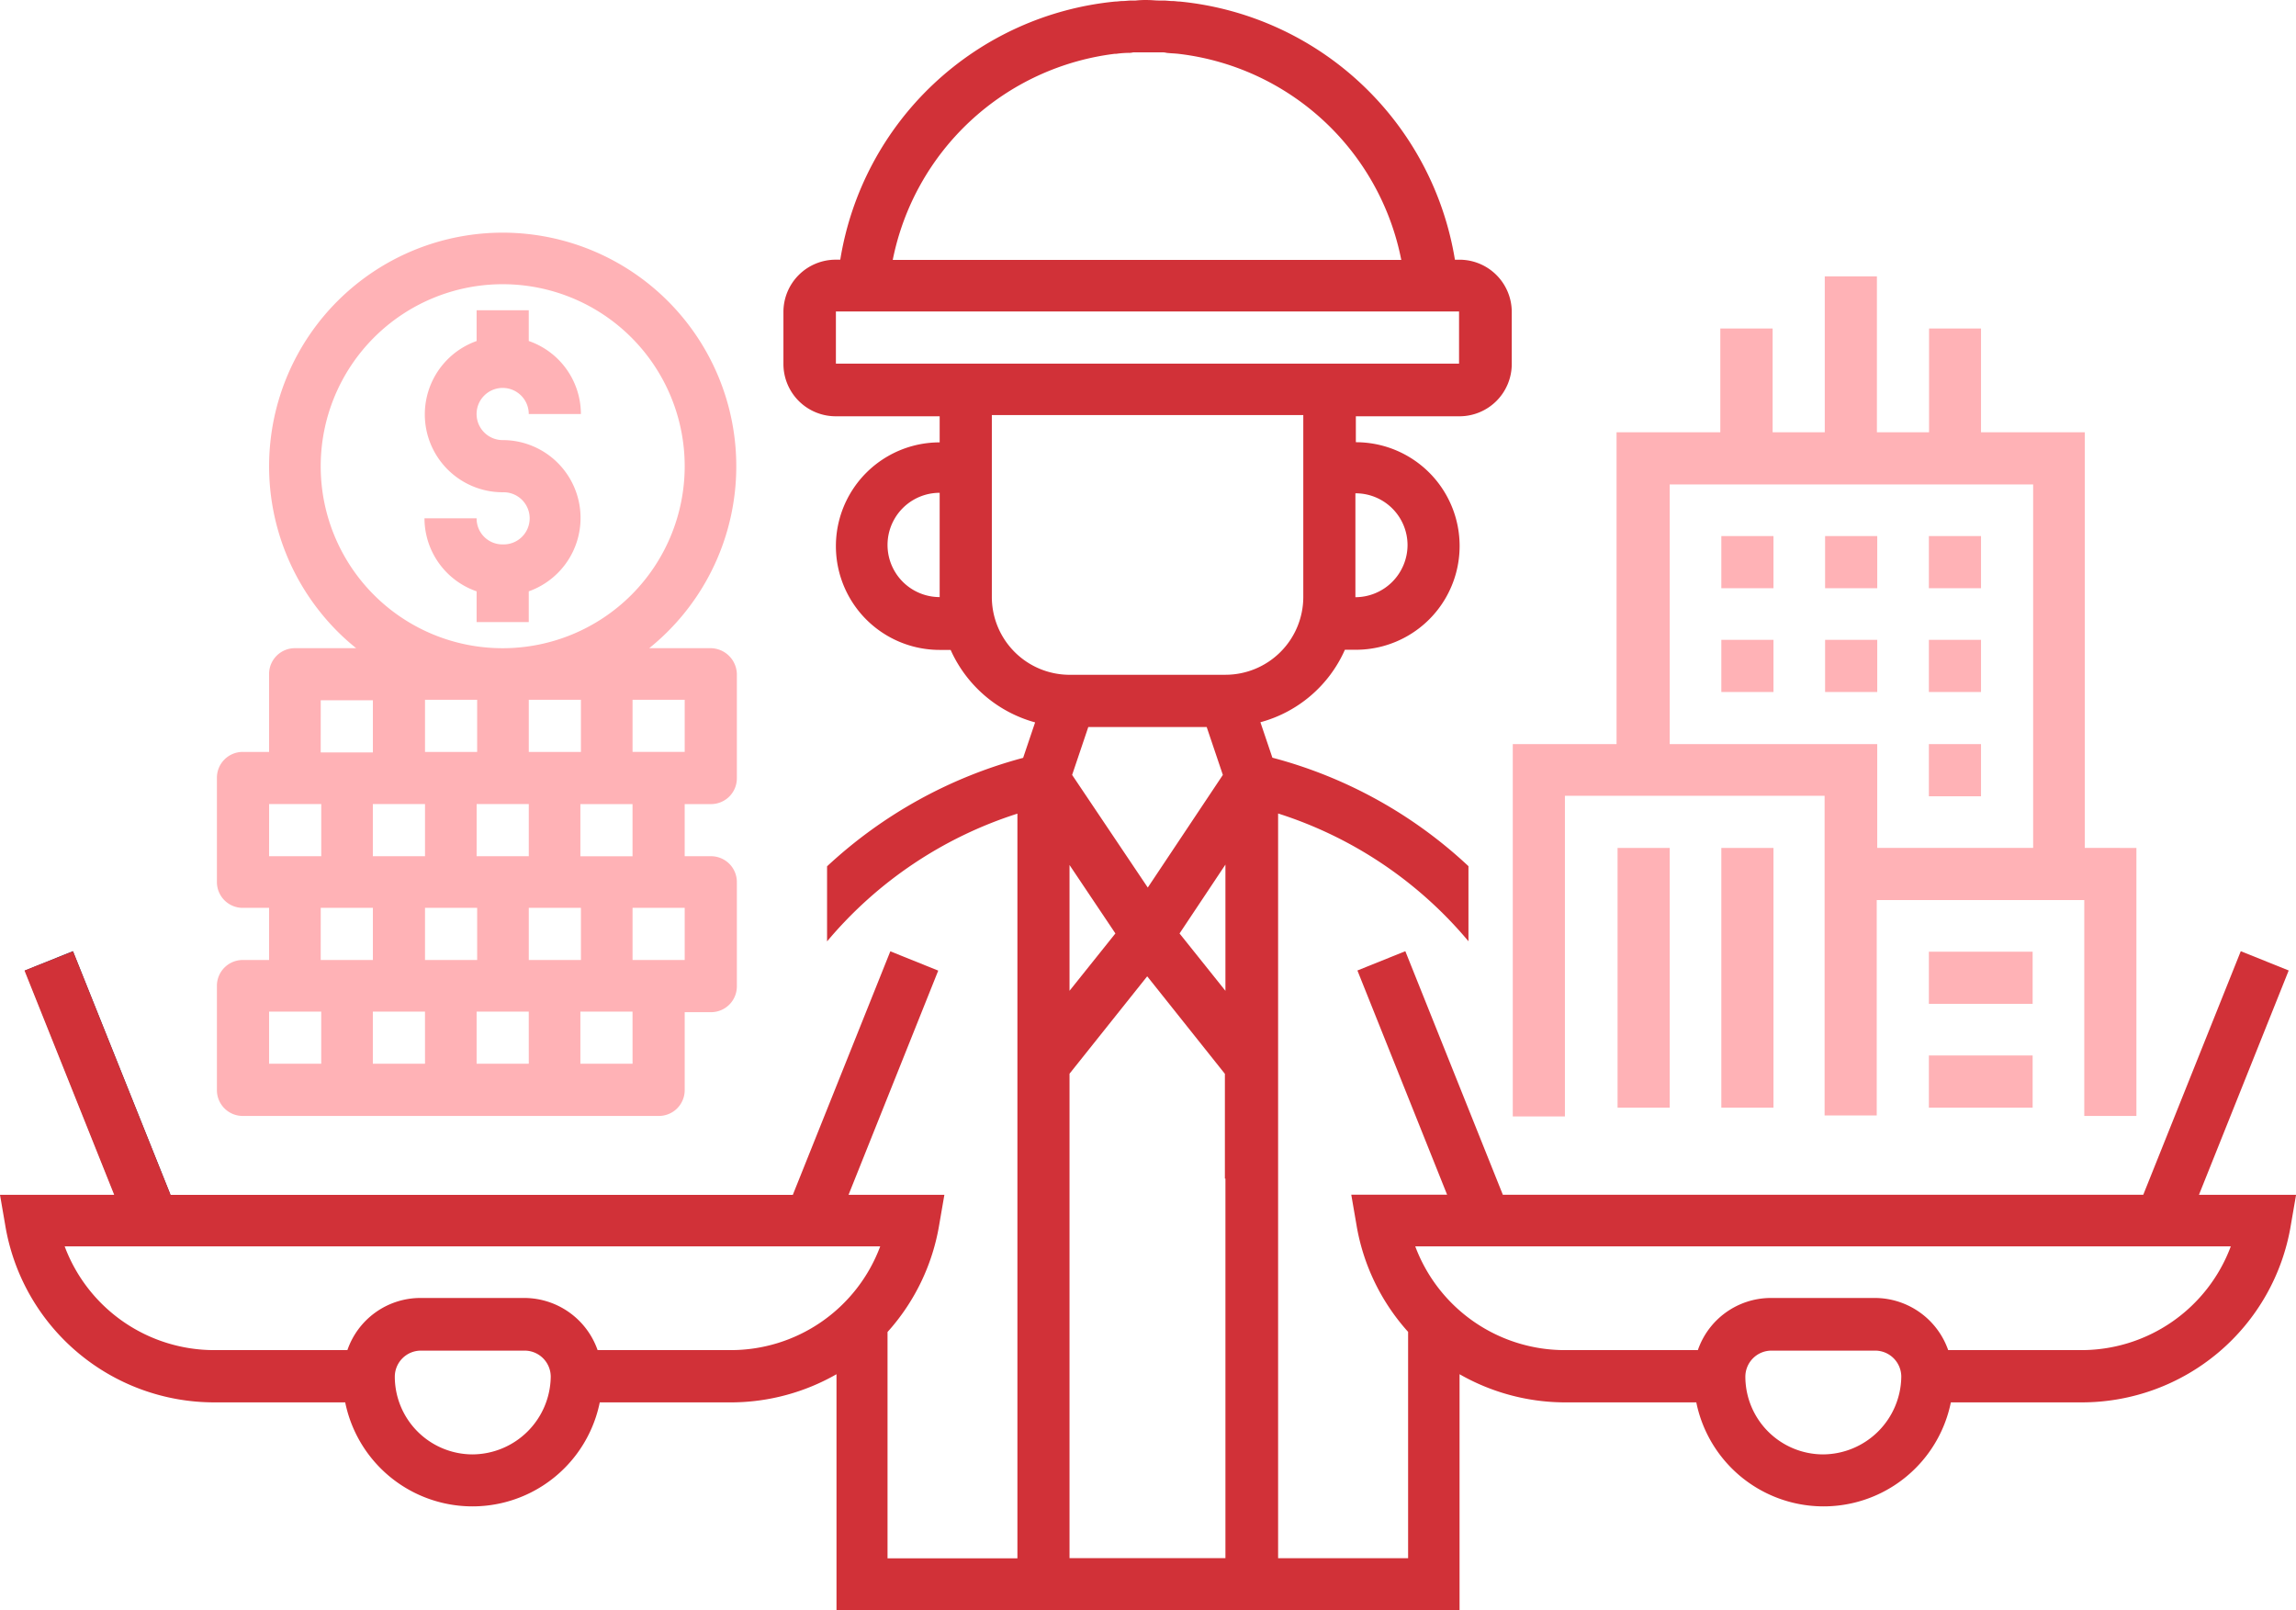 <svg xmlns="http://www.w3.org/2000/svg" width="76.667" height="53.769" viewBox="0 0 76.667 53.769">
  <g id="cost-construction" transform="translate(-27.4 -79.4)">
    <path id="Path_505" data-name="Path 505" d="M32.2,262.444l1.6-.644,3.256,8.132H35.195Z" transform="translate(-3.964 -150.64)" fill="#21305a"/>
    <path id="Path_506" data-name="Path 506" d="M377.4,182.2h1.741v1.741H377.4Z" transform="translate(-289.057 -84.9)" fill="#ffb2b6"/>
    <path id="Path_507" data-name="Path 507" d="M357.5,182.2h1.741v1.741H357.5Z" transform="translate(-272.622 -84.9)" fill="#ffb2b6"/>
    <path id="Path_508" data-name="Path 508" d="M397.3,182.2h1.741v1.741H397.3Z" transform="translate(-305.492 -84.9)" fill="#ffb2b6"/>
    <path id="Path_509" data-name="Path 509" d="M397.3,202.1h1.741v1.741H397.3Z" transform="translate(-305.492 -101.335)" fill="#ffb2b6"/>
    <path id="Path_510" data-name="Path 510" d="M357.5,202.1h1.741v1.741H357.5Z" transform="translate(-272.622 -101.335)" fill="#ffb2b6"/>
    <path id="Path_511" data-name="Path 511" d="M377.4,202.1h1.741v1.741H377.4Z" transform="translate(-289.057 -101.335)" fill="#ffb2b6"/>
    <path id="Path_512" data-name="Path 512" d="M397.3,222.1h1.741v1.741H397.3Z" transform="translate(-305.492 -117.853)" fill="#ffb2b6"/>
    <path id="Path_513" data-name="Path 513" d="M337.6,242h1.741v8.671H337.6Z" transform="translate(-256.187 -134.287)" fill="#ffb2b6"/>
    <path id="Path_514" data-name="Path 514" d="M357.5,242h1.741v8.671H357.5Z" transform="translate(-272.622 -134.287)" fill="#ffb2b6"/>
    <path id="Path_515" data-name="Path 515" d="M397.3,261.9h3.465v1.741H397.3Z" transform="translate(-305.492 -150.722)" fill="#ffb2b6"/>
    <path id="Path_516" data-name="Path 516" d="M397.3,281.8h3.465v1.741H397.3Z" transform="translate(-305.492 -167.157)" fill="#ffb2b6"/>
    <g id="Group_469" data-name="Group 469" transform="translate(34.644 87.157)">
      <path id="Path_517" data-name="Path 517" d="M336.6,151.484V137.606h-3.465v-3.465H331.4v3.465h-1.741V132.4h-1.741v5.206h-1.741v-3.465H324.43v3.465h-3.465v10.413H317.5v12.432h1.741V149.743h8.671v10.674h1.741v-7.191h6.93v7.209h1.741v-8.95Zm-1.724,0h-5.206v-3.465h-6.93v-8.671h12.136Z" transform="translate(-274.23 -130.929)" fill="#ffb2b6"/>
      <path id="Path_518" data-name="Path 518" d="M111.412,146.718a.862.862,0,0,1-.871-.871H108.8a2.585,2.585,0,0,0,1.741,2.438v1.027h1.741v-1.027a2.6,2.6,0,0,0-.871-5.05.871.871,0,1,1,.871-.871h1.741a2.585,2.585,0,0,0-1.741-2.438V138.9h-1.741v1.027a2.6,2.6,0,0,0,.871,5.05.871.871,0,1,1,0,1.741Z" transform="translate(-101.87 -136.297)" fill="#ffb2b6"/>
      <path id="Path_519" data-name="Path 519" d="M85.49,137.836H83.435a7.8,7.8,0,1,0-10.97-1.184,7.615,7.615,0,0,0,1.184,1.184H71.612a.862.862,0,0,0-.871.871V141.3h-.871a.862.862,0,0,0-.871.871v3.465a.862.862,0,0,0,.871.871h.871v1.741h-.871a.862.862,0,0,0-.871.871v3.465a.862.862,0,0,0,.871.871H83.748a.862.862,0,0,0,.871-.871V149.99h.871a.862.862,0,0,0,.871-.871v-3.465a.862.862,0,0,0-.871-.871h-.871v-1.741h.871a.862.862,0,0,0,.871-.871v-3.465A.885.885,0,0,0,85.49,137.836ZM72.465,131.76a6.077,6.077,0,1,1,6.077,6.077A6.071,6.071,0,0,1,72.465,131.76Zm8.671,11.283h1.741v1.741H81.136ZM79.413,141.3V139.56h1.741V141.3Zm-1.741,1.741h1.741v1.741H77.671ZM75.948,141.3V139.56h1.741V141.3Zm0,1.741v1.741H74.206v-1.741Zm-3.482-3.465h1.741v1.741H72.465Zm-1.724,3.465h1.741v1.741H70.741Zm1.724,8.671H70.741v-1.741h1.741v1.741Zm0-5.206h1.741v1.741H72.465Zm3.482,5.206H74.206v-1.741h1.741Zm0-5.206h1.741v1.741H75.948Zm3.465,5.206H77.671v-1.741h1.741Zm0-5.206h1.741v1.741H79.413Zm3.465,5.206H81.136v-1.741h1.741Zm1.741-3.465H82.878v-1.741h1.741Zm0-6.948H82.878V139.56h1.741Z" transform="translate(-69 -123.95)" fill="#ffb2b6"/>
    </g>
    <path id="Path_520" data-name="Path 520" d="M199.175,140.841h9.333V139.1H187.7v1.741h11.475Z" transform="translate(-132.388 -49.305)" fill="none"/>
    <path id="Path_521" data-name="Path 521" d="M208.342,96.23h7.418a8.6,8.6,0,0,0-7.418-6.878,3.38,3.38,0,0,0-.418-.035.592.592,0,0,1-.174-.017h-.94a.592.592,0,0,0-.174.017c-.139.017-.279.017-.418.035A8.6,8.6,0,0,0,198.8,96.23h9.542Z" transform="translate(-141.555 -8.176)" fill="none"/>
    <path id="Path_522" data-name="Path 522" d="M232.5,269.856v16.176h5.206V269.856l-2.594-3.256Z" transform="translate(-169.387 -154.604)" fill="none"/>
    <path id="Path_523" data-name="Path 523" d="M287.3,177.382a1.741,1.741,0,0,0,0-3.482Z" transform="translate(-214.645 -78.045)" fill="none"/>
    <path id="Path_524" data-name="Path 524" d="M232.5,249.414l1.532-1.915-1.532-2.3Z" transform="translate(-169.387 -136.93)" fill="none"/>
    <path id="Path_525" data-name="Path 525" d="M197.7,175.724a1.746,1.746,0,0,0,1.741,1.741V174A1.721,1.721,0,0,0,197.7,175.724Z" transform="translate(-140.647 -78.128)" fill="none"/>
    <path id="Path_526" data-name="Path 526" d="M238.032,220.4l-.54-1.6H233.54l-.54,1.6,2.525,3.778Z" transform="translate(-169.8 -115.127)" fill="none"/>
    <path id="Path_527" data-name="Path 527" d="M255.132,249.414V245.2l-1.532,2.3Z" transform="translate(-186.813 -136.93)" fill="none"/>
    <path id="Path_528" data-name="Path 528" d="M228.1,165.077V159H217.7v6.077a2.6,2.6,0,0,0,2.594,2.594H225.5A2.612,2.612,0,0,0,228.1,165.077Z" transform="translate(-157.164 -65.74)" fill="none"/>
    <path id="Path_529" data-name="Path 529" d="M100.828,119.292l2.995-7.487-1.6-.644-3.256,8.132H77.582l-3.256-8.132-1.6.644,2.995,7.487h-3.2l.174,1.01a7.084,7.084,0,0,0,1.724,3.57v7.557H70.078V106.563a13.708,13.708,0,0,1,6.356,4.266v-2.507a15.266,15.266,0,0,0-6.547-3.622l-.4-1.184a4.315,4.315,0,0,0,2.821-2.42h.366a3.465,3.465,0,1,0,0-6.93V93.3h3.465a1.746,1.746,0,0,0,1.741-1.741V89.813a1.746,1.746,0,0,0-1.741-1.741h-.157A10.331,10.331,0,0,0,66.8,79.452h0c-.087,0-.157-.017-.244-.017-.1,0-.209-.017-.3-.017h-.139c-.139,0-.261-.017-.4-.017a3.083,3.083,0,0,0-.4.017h-.139c-.1,0-.209.017-.3.017s-.157.017-.244.017h0a10.314,10.314,0,0,0-9.176,8.619h-.157a1.746,1.746,0,0,0-1.741,1.741v1.741A1.746,1.746,0,0,0,55.312,93.3h3.465v.871a3.465,3.465,0,0,0,0,6.93h.366a4.355,4.355,0,0,0,2.821,2.42l-.4,1.184a15.449,15.449,0,0,0-6.547,3.622v2.507a13.751,13.751,0,0,1,6.356-4.266v24.865H57.036v-7.557a7.084,7.084,0,0,0,1.724-3.57l.174-1.01h-3.2l2.995-7.487-1.6-.644-3.256,8.132H33.094l-3.256-8.132-1.619.644,2.995,7.487H27.4l.174,1.01a7.073,7.073,0,0,0,7,5.92h4.353a4.337,4.337,0,0,0,8.5,0h4.44a7.114,7.114,0,0,0,3.465-.94v7.888H76.137v-7.888a7.114,7.114,0,0,0,3.465.94h4.44a4.337,4.337,0,0,0,8.5,0h4.353a7.073,7.073,0,0,0,7-5.92l.174-1.01h-3.239ZM58.777,99.337a1.741,1.741,0,0,1,0-3.482Zm-15.6,28.626a2.6,2.6,0,0,1-2.594-2.594.873.873,0,0,1,.871-.871h3.465a.873.873,0,0,1,.871.871A2.627,2.627,0,0,1,43.176,127.963Zm8.6-3.482H47.355a2.6,2.6,0,0,0-2.438-1.741H41.434A2.581,2.581,0,0,0,39,124.481H34.574a5.332,5.332,0,0,1-5.015-3.465H56.792A5.325,5.325,0,0,1,51.777,124.481ZM74.4,97.6a1.746,1.746,0,0,1-1.741,1.741V95.872A1.732,1.732,0,0,1,74.4,97.6Zm-9.751-16.4a3.382,3.382,0,0,1,.418-.035.592.592,0,0,0,.174-.017h.94a.592.592,0,0,1,.174.017c.139.017.279.017.418.035a8.6,8.6,0,0,1,7.418,6.878H57.21A8.637,8.637,0,0,1,64.645,81.194ZM55.312,91.536V89.8H76.12v1.741H55.312Zm13.007,27.216v12.676H63.113V115.252L65.707,112l2.594,3.256v3.5Zm-3.674-8.184-1.532,1.915v-4.2ZM63.2,105.275l.54-1.6h3.953l.54,1.6-2.507,3.761Zm5.119,7.209-1.532-1.915,1.532-2.3Zm-1.532-10.552H63.113a2.6,2.6,0,0,1-2.594-2.594V93.26h10.4v6.077a2.6,2.6,0,0,1-2.594,2.594H66.787Zm21.487,26.031a2.6,2.6,0,0,1-2.594-2.594.873.873,0,0,1,.871-.871h3.465a.873.873,0,0,1,.871.871A2.627,2.627,0,0,1,88.274,127.963Zm8.6-3.482H92.453a2.6,2.6,0,0,0-2.438-1.741H86.532a2.581,2.581,0,0,0-2.438,1.741H79.672a5.332,5.332,0,0,1-5.015-3.465H101.89A5.325,5.325,0,0,1,96.875,124.481Z" transform="translate(0 0)" fill="#d13138"/>
  </g>
</svg>
